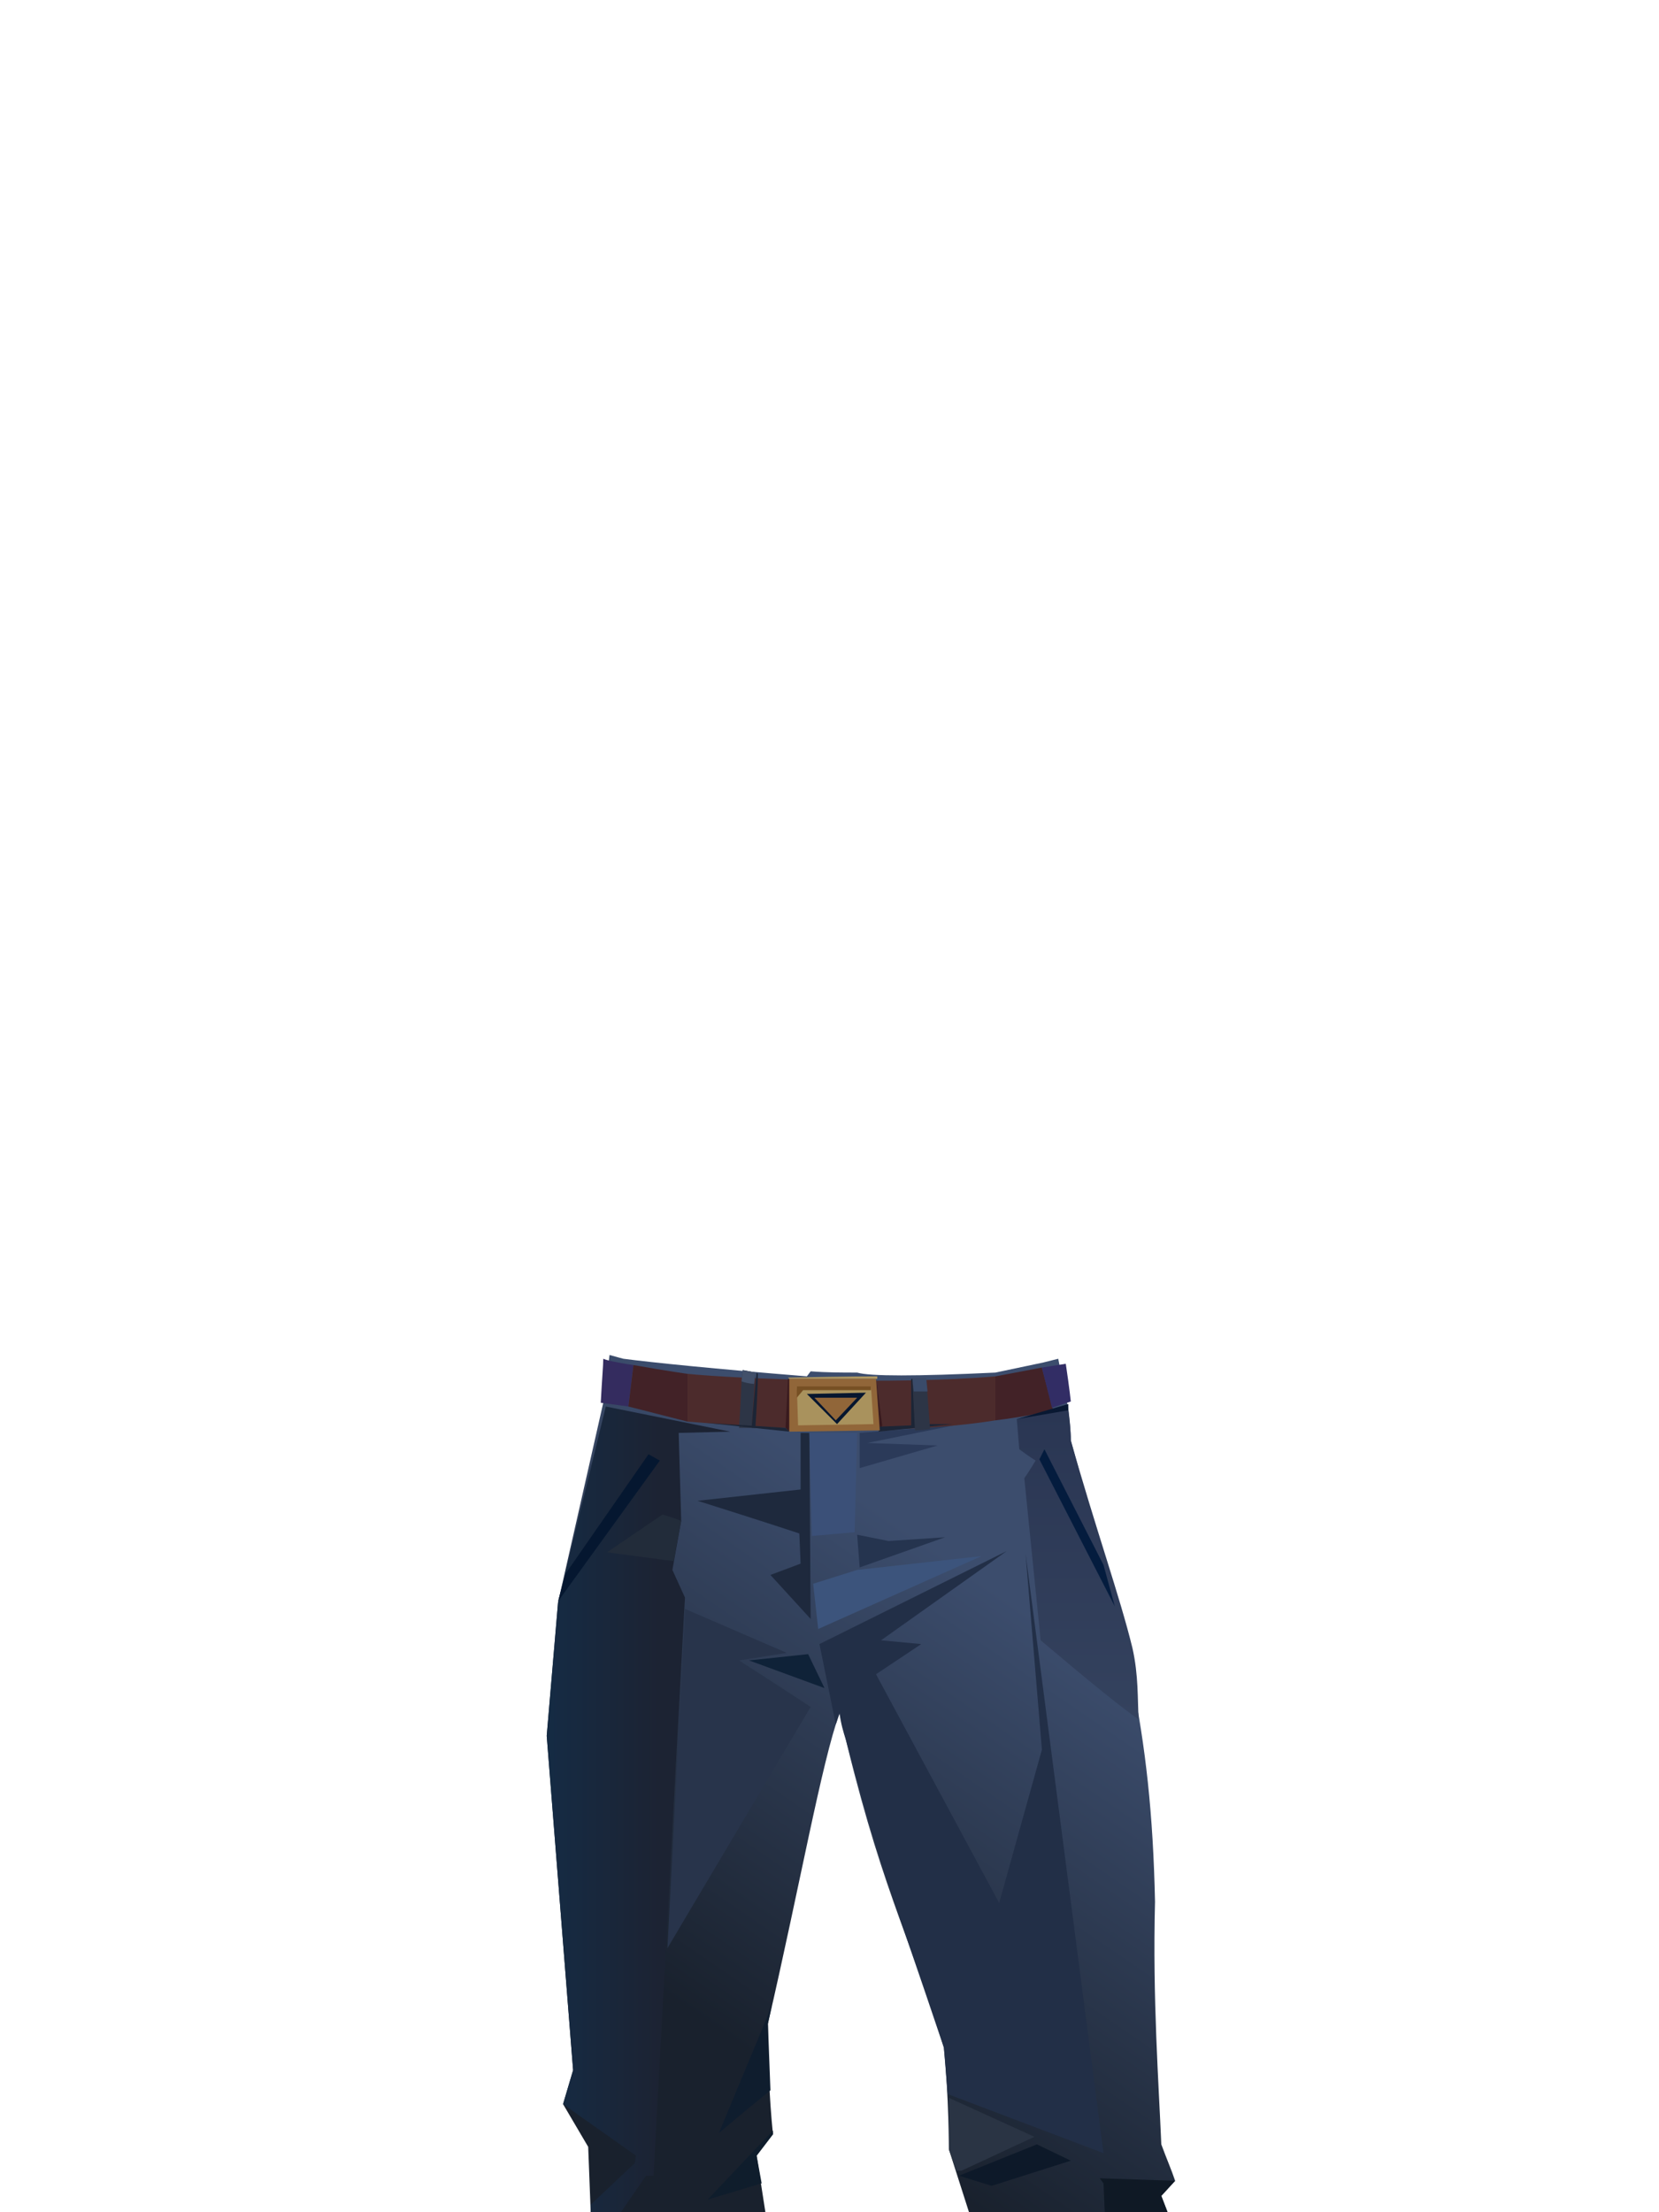 <?xml version="1.0" encoding="UTF-8"?><svg width="1320px" height="1760px" viewBox="0 0 1320 1760" version="1.1" xmlns="http://www.w3.org/2000/svg" xmlns:xlink="http://www.w3.org/1999/xlink"><defs><linearGradient x1="69%" y1="26%" x2="39%" y2="85%" id="id-85975"><stop stop-color="#3C4D6D" offset="0%"></stop><stop stop-color="#19212D" offset="100%"></stop></linearGradient><linearGradient x1="61%" y1="50%" x2="0%" y2="50%" id="id-85976"><stop stop-color="#1C2333" offset="0%"></stop><stop stop-color="#152B44" offset="100%"></stop></linearGradient><linearGradient x1="50%" y1="0%" x2="50%" y2="100%" id="id-85977"><stop stop-color="#2A3653" offset="0%"></stop><stop stop-color="#34425E" offset="100%"></stop></linearGradient></defs><g transform=" translate(435,1077)" id="id-85978"><path d=" M 45,39 L 9,198 L 0,304 L 21,570 L 13,597 L 33,631 L 35,683 L 174,683 L 167,638 L 180,621 C 177,591 176,562 176,533 C 201,425 219,324 233,286 C 265,424 287,457 316,552 C 320,591 320,633 320,633 L 336,683 L 494,683 L 489,670 L 500,658 C 497,649 493,640 489,629 C 487,581 482,513 484,436 C 481,295 460,225 417,69 C 417,62 416,54 415,44 L 407,4 L 395,7 L 357,15 C 294,18 257,18 247,15 C 235,15 223,15 210,14 L 207,18 C 133,12 84,7 61,4 C 61,4 57,3 50,1 L 45,39 Z" fill="url(#id-85975)" id="id-85979"></path><polygon points="212 183 216 219 346 161 247 172" fill="#3C547C" id="id-85980"></polygon><polygon points="105 63 146 62 47 42 9 198 0 304 21 570 13 597 71 638 70 644 35 677 35 683 59 683 79 654 85 654 110 194 100 172 107 133" fill="url(#id-85976)" id="id-85981"></polygon><polygon points="81 80 90 85 9 197 15 175" fill="#051730" id="id-85982"></polygon><path d=" M 202,63 L 202,108 L 120,117 C 174,134 201,143 201,143 L 202,167 L 178,176 L 210,211 L 209,63 C 204,63 202,63 202,63 Z" fill="#1E293D" id="id-85983"></path><polygon points="161 244 208 239 221 266" fill="#0F2238" id="id-85984"></polygon><polygon points="247 144 249 170 317 146 272 149" fill="#25344F" id="id-85985"></polygon><polygon points="249 63 249 91 311 73 255 71 324 57" fill="#2B3A59" id="id-85986"></polygon><polygon points="211 145 245 142 247 63 209 63" fill="#3B5078" id="id-85987"></polygon><path d=" M 217,231 L 366,157 L 266,228 L 298,231 L 262,255 L 360,437 L 394,315 L 381,159 L 443,636 L 319,589 C 318,576 317,564 316,552 C 274,427 266,411 238,307 C 236,301 234,294 233,286 L 230,295 L 217,231 Z" fill="#222F47" id="id-85988"></path><path d=" M 96,473 C 172,345 210,281 210,281 C 172,256 153,244 153,244 C 179,240 191,238 191,238 L 110,203 C 101,383 96,473 96,473 Z" fill="#28344B" id="id-85989"></path><path d=" M 374,52 L 376,76 C 384,82 389,85 389,85 C 383,95 380,99 380,99 L 393,228 C 432,261 458,282 471,291 C 470,275 471,256 466,234 C 456,193 437,140 417,69 C 417,60 416,52 415,44 C 387,49 374,52 374,52 Z" fill="url(#id-85977)" id="id-85990"></path><polygon points="396 76 392 84 452 201 443 168" fill="#041C3E" id="id-85991"></polygon><polygon points="320 592 388 623 330 650 326 650 320 633" fill="#2A3444" id="id-85992"></polygon><polygon points="328 654 390 629 417 642 354 662" fill="#0D1929" id="id-85993"></polygon><polygon points="440 656 500 658 489 670 494 683 444 683 443 660" fill="#0F1925" id="id-85994"></polygon><polygon points="171 660 128 673 180 618 180 621 167 638" fill="#0F1D2C" id="id-85995"></polygon><path d=" M 178,586 C 151,608 137,620 137,620 L 179,519 L 176,533 L 178,586 Z" fill="#0F1D2E" id="id-85996"></path><path d=" M 45,4 C 45,9 44,20 43,39 L 65,42 L 69,9 C 55,7 47,5 45,4 Z" fill="#342C5F" id="id-85997"></path><path d=" M 69,9 C 97,14 112,16 112,16 L 112,54 L 65,42 L 69,9 Z" fill="#422227" id="id-85998"></path><path d=" M 112,16 C 152,20 277,25 357,18 C 357,28 357,42 357,53 C 276,66 174,59 112,54 C 112,35 112,23 112,16 Z" fill="#4C2B2C" id="id-85999"></path><path d=" M 357,18 C 357,34 357,46 357,53 C 365,52 381,50 403,45 L 394,11 L 357,18 Z" fill="#422227" id="id-86000"></path><polygon points="415 40 415 45 374 52" fill="#091832" id="id-86001"></polygon><path d=" M 413,8 C 416,28 417,38 417,38 L 402,43 L 394,11 L 413,8 Z" fill="#322D65" id="id-86002"></path><path d=" M 156,13 L 155,22 C 154,47 153,59 153,59 L 163,59 L 166,15 L 156,13 Z" fill="#2D3546" id="id-86003"></path><path d=" M 163,59 L 166,59 C 168,30 168,16 168,16 L 167,15 C 164,45 163,59 163,59 Z" fill="#1C2536" id="id-86004"></path><path d=" M 155,22 C 161,24 165,24 165,24 L 166,15 L 156,13 L 155,22 Z" fill="#42506A" id="id-86005"></path><polygon points="190 59 193 62 193 20 192 20" fill="#391A1E" id="id-86006"></polygon><polygon points="265 61 267 57 262 20" fill="#391A1E" id="id-86007"></polygon><polygon points="290 20 290 57 265 58 264 62 323 56 293 56 291 20" fill="#1C2536" id="id-86008"></polygon><path d=" M 302,20 C 304,47 305,60 305,60 C 297,61 293,61 293,61 L 291,20 L 302,20 Z" fill="#2D3546" id="id-86009"></path><polygon points="127 55 190 59 193 62" fill="#1C2536" id="id-86010"></polygon><path d=" M 192,19 C 239,18 263,18 263,18 L 263,20 L 193,20 C 192,19 192,19 192,19 Z" fill="#AF9862" id="id-86011"></path><polygon points="193 20 193 62 265 61 262 20" fill="#916639" id="id-86012"></polygon><polygon points="199 26 200 57 260 56 258 26" fill="#A9925D" id="id-86013"></polygon><polygon points="199 35 204 29 258 29 258 26 199 26" fill="#775024" id="id-86014"></polygon><polygon points="207 32 254 31 231 56" fill="#06162F" id="id-86015"></polygon><polygon points="213 35 247 35 230 53" fill="#916639" id="id-86016"></polygon><polygon points="292 30 303 30 302 20 291 20" fill="#3A4B6A" id="id-86017"></polygon><path d=" M 107,133 C 97,129 92,128 92,128 L 48,158 L 101,165 C 105,143 107,133 107,133 Z" fill="#222C3A" id="id-86018"></path></g></svg>